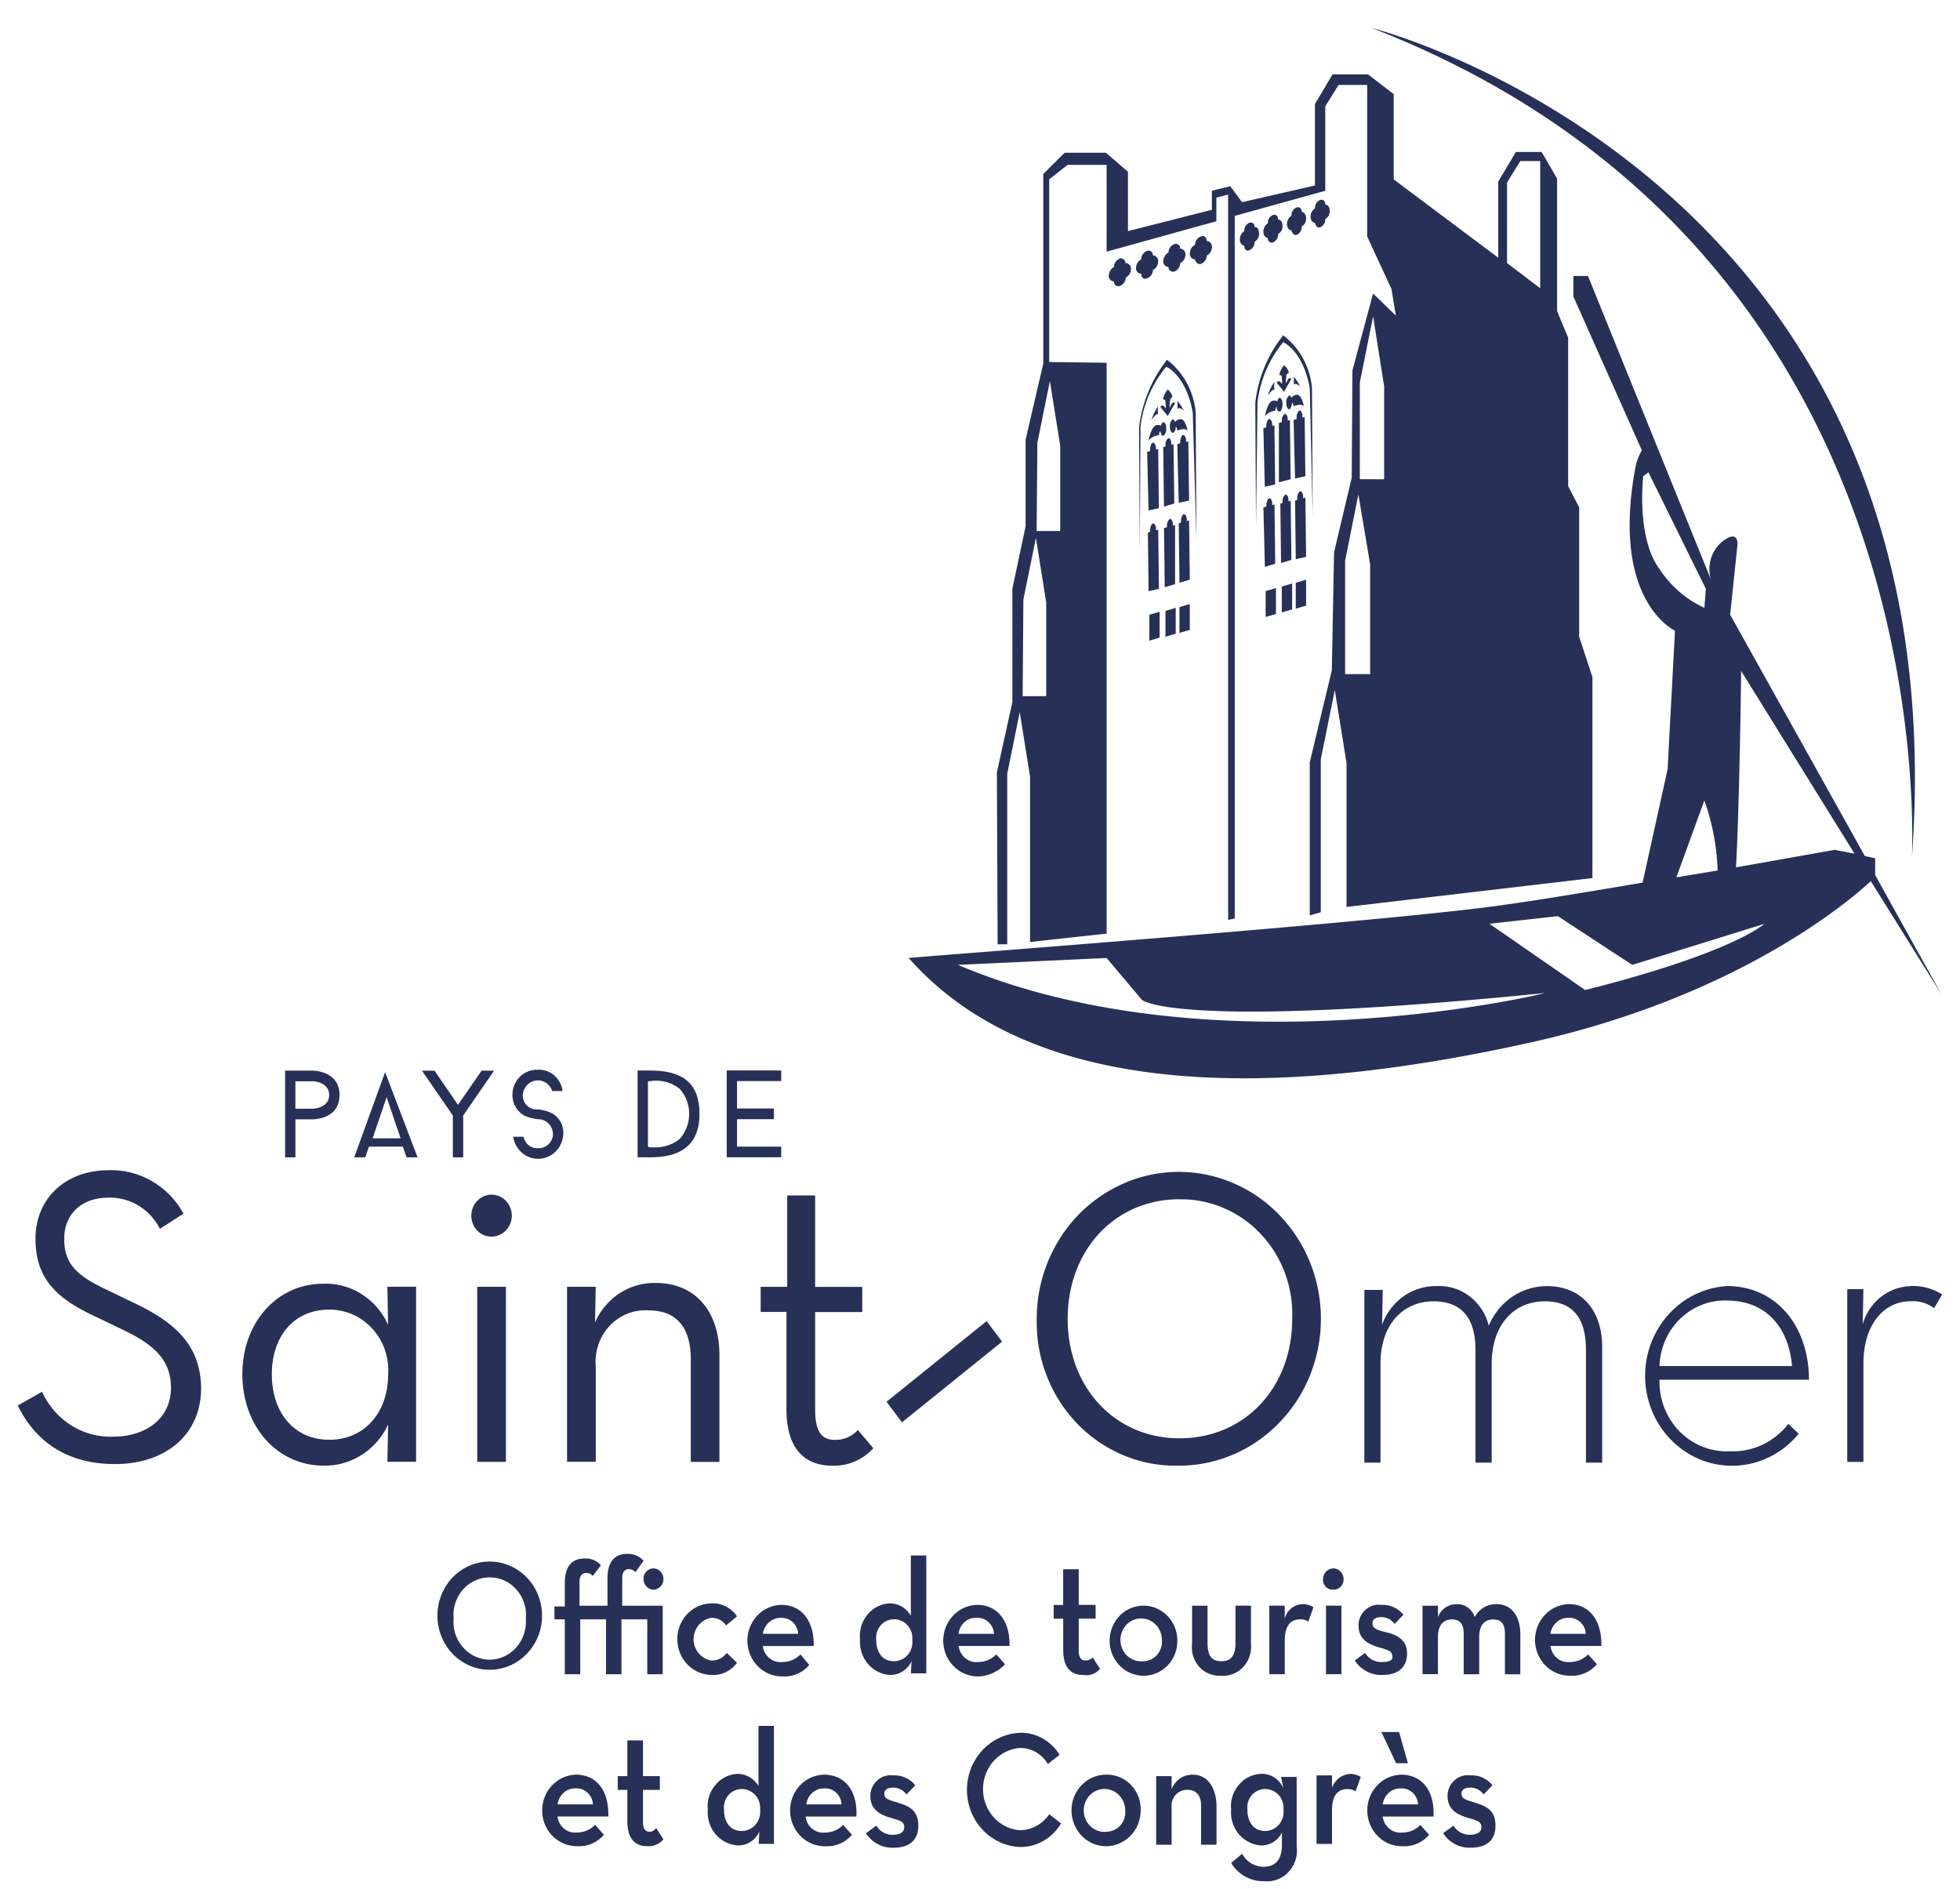 <svg xmlns="http://www.w3.org/2000/svg" viewBox="0 0 55 53" fill="none"><path fill="#273157" d="m3.661 36.508-.62-.3c-.867-.405-1.239-.726-1.239-1.451 0-.684.474-1.155 1.24-1.155.296-.01.588.068.844.223.256.154.464.38.601.652l.662-.427a2.365 2.365 0 0 0-.89-.914 2.264 2.264 0 0 0-1.217-.304c-1.178 0-2.046.77-2.046 1.922 0 1.132.6 1.687 1.715 2.2l.62.298c.97.449 1.466.875 1.466 1.688 0 .854-.702 1.366-1.611 1.366a2.06 2.06 0 0 1-1.187-.316 2.162 2.162 0 0 1-.817-.943l-.682.385c.413.854 1.218 1.644 2.727 1.644 1.404 0 2.417-.812 2.417-2.134-.02-1.175-.681-1.837-1.983-2.434Zm7.23.662a1.975 1.975 0 0 0-.74-.86 1.883 1.883 0 0 0-1.078-.294c-1.301 0-2.272 1.089-2.272 2.54 0 1.474.992 2.563 2.272 2.563.379.01.752-.094 1.074-.3.323-.204.581-.5.744-.854l-.02 1.046h.805v-4.91h-.806l.021 1.069ZM9.24 40.394c-.992 0-1.612-.77-1.612-1.836 0-1.046.6-1.815 1.612-1.815a1.6 1.6 0 0 1 .658.137c.208.092.396.228.55.398.156.17.275.372.352.592.076.22.107.455.092.688 0 1.067-.661 1.836-1.652 1.836Zm4.152.62h.805v-4.912h-.805v4.911Zm-.165-6.898a.596.596 0 0 0 .17.415.557.557 0 0 0 .722.057.584.584 0 0 0 .204-.268.606.606 0 0 0-.134-.637.55.55 0 0 0-.621-.116.574.574 0 0 0-.251.221.603.603 0 0 0-.09.328Zm3.49 4.208c-.016-.207.01-.416.079-.612.068-.196.177-.374.319-.522a1.39 1.39 0 0 1 .5-.336c.189-.073.39-.104.591-.089.786 0 1.178.49 1.178 1.367v2.883h.804v-2.992c0-1.28-.723-2.028-1.776-2.028a1.776 1.776 0 0 0-1.02.286 1.864 1.864 0 0 0-.695.824l.02-1.003h-.805v4.911h.806v-2.689Zm4.607-1.516h.745v2.733c0 1.155.557 1.58 1.28 1.58.216.009.43-.03.63-.115s.38-.212.527-.374l-.433-.512a.844.844 0 0 1-.641.277c-.351 0-.558-.192-.558-.854V36.81h1.322v-.705h-1.322V33.54h-.784v2.563h-.745v.705l-.02.001ZM33.1 41.122a3.896 3.896 0 0 0 2.21-.705 4.096 4.096 0 0 0 1.459-1.854 4.251 4.251 0 0 0 .218-2.38 4.166 4.166 0 0 0-1.096-2.105 3.948 3.948 0 0 0-2.042-1.122 3.867 3.867 0 0 0-2.3.239 4.019 4.019 0 0 0-1.787 1.518 4.222 4.222 0 0 0-.67 2.288c-.013.546.082 1.09.28 1.597.196.508.491.968.866 1.354a3.88 3.88 0 0 0 1.314.888c.492.201 1.018.296 1.547.28v.002Zm0-7.474c.424-.006.844.076 1.236.244.392.167.746.415 1.042.729.296.314.527.687.679 1.096.151.409.22.846.204 1.284 0 1.921-1.322 3.352-3.161 3.352-1.818 0-3.14-1.43-3.14-3.352s1.321-3.355 3.14-3.355v.002Zm5.185 2.541v4.847h.453v-2.775c0-1.11.64-1.751 1.489-1.751.805 0 1.177.49 1.177 1.366v3.16h.455v-2.775c0-1.11.64-1.751 1.489-1.751.805 0 1.156.49 1.156 1.366v3.16h.455v-3.245c0-1.046-.6-1.708-1.55-1.708-.347 0-.687.105-.977.302-.29.197-.517.478-.655.808a1.487 1.487 0 0 0-.541-.826 1.403 1.403 0 0 0-.925-.284 1.566 1.566 0 0 0-.933.292 1.65 1.65 0 0 0-.596.797l.02-.982h-.517Zm10.163-.106a2.385 2.385 0 0 0-1.135.377c-.342.221-.626.526-.826.888a2.587 2.587 0 0 0-.06 2.39 2.5 2.5 0 0 0 .781.93 2.368 2.368 0 0 0 2.297.277c.375-.153.708-.4.968-.72l-.29-.277a2 2 0 0 1-.727.585 1.933 1.933 0 0 1-.905.184 1.83 1.83 0 0 1-.764-.124 1.88 1.88 0 0 1-.653-.43 1.958 1.958 0 0 1-.43-.666 2.01 2.01 0 0 1-.136-.787h4.194c0-1.476-.89-2.63-2.313-2.63v.003Zm0 .405c1.178 0 1.756.833 1.838 1.837h-3.718c.016-.501.222-.976.574-1.32.353-.344.822-.53 1.307-.519v.002Zm5.185-.405a1.418 1.418 0 0 0-.85.303c-.245.192-.425.46-.513.764l.02-.982h-.454v4.847h.454v-2.754c0-1.175.64-1.751 1.302-1.751.242-.021.483.047.682.192l.227-.385a1.55 1.55 0 0 0-.869-.237l.001.003ZM28.12 37.642l-.434-.577-2.809 2.264.434.576 2.809-2.264Zm-19.83-6.238h.473c.041 0 .764 0 .764-.684 0-.683-.744-.683-.764-.683H8v2.434h.29v-1.067Zm0-1.068h.473c.165 0 .474.086.474.385 0 .3-.31.385-.474.385h-.474v-.77ZM9.94 32.47h.31l.103-.3h.95l.104.3h.31l-.91-2.392-.867 2.392Zm.516-.534.393-1.154.392 1.154h-.785Zm2.252.534h.29v-1.173l.867-1.259h-.351l-.662.96-.66-.96h-.352l.868 1.26v1.174-.002Zm2.045-1.154c.113.046.23.074.351.085.11 0 .215.045.292.125.078.08.121.189.121.302a.413.413 0 0 1-.13.28.386.386 0 0 1-.283.105.38.38 0 0 1-.265-.08.404.404 0 0 1-.148-.24h-.29c.028.178.117.339.251.453a.692.692 0 0 0 .944-.043.742.742 0 0 0 .21-.474.63.63 0 0 0-.087-.373.6.6 0 0 0-.285-.247 1.224 1.224 0 0 0-.351-.085.37.37 0 0 1-.288-.1.393.393 0 0 1-.125-.285.446.446 0 0 1 .106-.279.413.413 0 0 1 .539-.084.436.436 0 0 1 .181.235h.29a.693.693 0 0 0-.237-.443.649.649 0 0 0-.466-.154.663.663 0 0 0-.503.206.707.707 0 0 0-.2.52c.003.123.04.242.106.345a.634.634 0 0 0 .267.233v-.002Zm4.875-.064c0-.833-.433-1.217-1.384-1.217h-.352v2.434h.351c.93.003 1.385-.403 1.385-1.215v-.002Zm-1.446.918v-1.837h.062a1.066 1.066 0 0 1 .827.214c.172.191.268.443.268.704 0 .262-.096.514-.268.705a1.088 1.088 0 0 1-.682.235h-.145l-.062-.021Zm3.74 0h-1.24v-.77h1.034v-.299h-1.034v-.77h1.24v-.298h-1.53v2.434h1.53v-.297Zm14.914-17.681-.02-3.588a2.12 2.12 0 0 0-.247-.837 2.048 2.048 0 0 0-.56-.657 3.692 3.692 0 0 0-.784 1.9l.02 3.46.042-3.481c.076-.623.327-1.21.723-1.687.62.342.744 1.303.744 1.303l.082 3.587Zm-4.152 1.986.29-.085v-1.663l-.063.021v-.043c0-.085-.041-.149-.082-.149a.234.234 0 0 0-.082.193v.043l-.083.021.02 1.662Zm2.808-2.819.29-.064-.02-1.665-.063.021v-.043c0-.085-.041-.149-.082-.149-.042 0-.083.107-.083.192v.043l-.082.021.04 1.644Zm-2.54.47-.021-1.665-.062.02v-.04c0-.086-.041-.15-.082-.15a.233.233 0 0 0-.083.192v.043l-.062.021.02 1.666.29-.087Zm.04 3.652v-.724l-.288.086v.726l.289-.088ZM35.72 6.801a.235.235 0 0 0 .109-.094.247.247 0 0 0 .036-.141.24.24 0 0 0 .096-.099.251.251 0 0 0 .028-.136c0-.107-.062-.171-.124-.171 0-.107-.062-.15-.145-.128a.235.235 0 0 0-.108.094.247.247 0 0 0-.036.141.275.275 0 0 0-.124.235c0 .107.062.17.124.17a.124.124 0 0 0 .039.106.115.115 0 0 0 .106.026v-.003Zm-2.499 4.721c-.05-.1-.113-.193-.185-.277a.791.791 0 0 1 0 .235c.062-.086.185.042.185.042Zm-.124 4.827.29-.085-.02-1.666-.063.022v-.043c0-.085-.041-.15-.082-.15-.042 0-.083.107-.083.193v.042l-.062.022.02 1.665Zm.29 1.324v-.726l-.29.085v.724l.29-.083Zm2.995-11.082a.235.235 0 0 0 .11-.095.247.247 0 0 0 .035-.143.24.24 0 0 0 .096-.098.251.251 0 0 0 .028-.137c0-.106-.062-.17-.124-.17 0-.107-.062-.15-.144-.128a.234.234 0 0 0-.109.093.247.247 0 0 0-.036.142.275.275 0 0 0-.124.235c0 .106.062.17.124.17.02.087.082.151.144.13Zm-3.305 7.516.29-.064-.022-1.665-.062.021v-.043c0-.085-.04-.15-.082-.15-.041 0-.083.108-.083.193v.04l-.082.022.04 1.646Zm-.062-2.114c.01.028.017.056.02.086 0 0 .207-.086.29 0 0 0-.062-.342-.207-.32-.082.02-.123.042-.144.085-.02-.043-.041-.086-.062-.086a.25.25 0 0 0-.083.213c0 .107.042.171.083.171s.083-.085.083-.17l.02.021Zm-.827-4.185a.25.25 0 0 0 .118-.091.263.263 0 0 0 .048-.144.257.257 0 0 0 .105-.096.268.268 0 0 0 .04-.14.155.155 0 0 0-.085-.156.143.143 0 0 0-.06-.014.132.132 0 0 0-.05-.11.122.122 0 0 0-.116-.018.25.25 0 0 0-.117.091.263.263 0 0 0-.048.144.285.285 0 0 0-.144.235.157.157 0 0 0 .035.119.148.148 0 0 0 .11.052c0 .106.062.17.165.127Zm.373 3.608.206.257.207-.363c-.083-.086-.145.128-.145.128s-.02-.022 0-.17c.02-.172.083-.065.062-.172a.415.415 0 0 0-.124-.17.69.69 0 0 0-.124.235c-.02.106.062-.022.062.128.02.15 0 .17 0 .17s-.062-.15-.144-.043Zm-1.137-4.162a.25.25 0 0 0-.117.091.263.263 0 0 0-.048.144.295.295 0 0 0-.144.235.155.155 0 0 0 .084.157c.02.009.04.014.06.014a.132.132 0 0 0 .05.11.122.122 0 0 0 .115.018.25.25 0 0 0 .118-.091.263.263 0 0 0 .048-.144.257.257 0 0 0 .105-.096.27.27 0 0 0 .04-.14.157.157 0 0 0-.036-.118.148.148 0 0 0-.11-.052c-.02-.087-.082-.151-.164-.13v.002Zm23.034 20.606-1.839-3.31v-.47l-.289-.063-3.78-6.771.206-1.965s.041-.47-.454-.064a.993.993 0 0 0-.297.478 1.02 1.02 0 0 0 .007.568l-3.451-8.52h-.41v.576l1.921 4.314a1.67 1.67 0 0 0-.165.405c-.744 3.823 1.095 4.656 1.095 4.656l-.207 3.886-.702 3.183c-1.384.235-2.789.47-3.863.62-3.16.469-16.36 1.451-16.732 1.494C29.174 31.04 36.26 30.72 42.85 29.27c5.887-1.282 9.048-3.994 9.647-4.548l1.96 3.14Zm-6.26-3.438c-.373.064-.765.128-1.157.192l.785-2.156c.225.629.35 1.292.372 1.962v.002Zm-1.631-8.458c-.661-.897-.455-2.605-.455-2.605l.145-.107 1.611 3.268-.041.534a3.02 3.02 0 0 1-1.26-1.09ZM26.88 27.07l4.173-.192.991 1.175s.889.854 11.3-.192c0 .02-9.316 2.242-16.464-.79Zm17.6.705-2.685-1.858 1.921-.213 2.087 1.367 3.718-1.154c-1.28.961-5.04 1.858-5.04 1.858Zm7.003-3.93c-.02 0-1.198.213-2.768.49.103-1.901.144-5.51.144-5.51l3.181 5.125-.557-.106Zm-17.91-8.69-.02-3.568a2.117 2.117 0 0 0-.247-.837 2.046 2.046 0 0 0-.558-.656 3.797 3.797 0 0 0-.785 1.9l.02 3.438.02-3.46a3.26 3.26 0 0 1 .724-1.686c.62.342.744 1.302.744 1.302l.102 3.567Zm1.922.747.289-.085-.02-1.666-.063.022v-.043c0-.085-.041-.15-.082-.15-.042 0-.083.107-.083.193v.042l-.083.022.041 1.665Zm-2.955 1.986v-.724l-.289.085v.726l.29-.087Zm.021-5.787c.02.086.041.129.083.129a.25.25 0 0 0 .082-.214c0-.107-.041-.17-.082-.17-.021 0-.062.042-.062.106-.02-.021-.062-.043-.145-.021-.144.064-.206.427-.206.427a.441.441 0 0 1 .29-.15.347.347 0 0 1 .02-.085l.001-.008c0-.003.002-.005.004-.007a.02.02 0 0 1 .015-.007Zm-.248-.32s.145-.213.186-.15a.748.748 0 0 1 0-.234 1.295 1.295 0 0 0-.186.384Zm-.083 2.541.29-.064-.02-1.665-.063.021v-.043c0-.085-.041-.15-.082-.15-.042 0-.083.107-.083.193v.042l-.082.022.04 1.644Zm.724-6.705a.25.25 0 0 0 .117-.09.263.263 0 0 0 .048-.145.257.257 0 0 0 .105-.096.27.27 0 0 0 .04-.139.157.157 0 0 0-.036-.118.148.148 0 0 0-.11-.052.13.13 0 0 0-.048-.11.122.122 0 0 0-.116-.018.25.25 0 0 0-.118.09.263.263 0 0 0-.047.145.295.295 0 0 0-.145.235.157.157 0 0 0 .035.118.147.147 0 0 0 .11.052.132.132 0 0 0 .05.109.123.123 0 0 0 .114.019Zm.744-.213a.25.25 0 0 0 .118-.091.263.263 0 0 0 .047-.144.257.257 0 0 0 .105-.096.268.268 0 0 0 .04-.14.155.155 0 0 0-.085-.156.143.143 0 0 0-.06-.014c0-.106-.082-.17-.165-.128a.25.25 0 0 0-.118.091.263.263 0 0 0-.047.144.257.257 0 0 0-.105.096.27.27 0 0 0-.04.14.157.157 0 0 0 .036.118.148.148 0 0 0 .109.052c.02.085.081.149.164.129l.001-.001Zm-1.467 9.182.29-.064-.02-1.666-.063.022v-.043c0-.085-.041-.15-.082-.15-.042 0-.083.107-.083.193v.042l-.062.022.02 1.644Zm4.814-10.208a.235.235 0 0 0 .108-.093.247.247 0 0 0 .036-.142.24.24 0 0 0 .096-.098.251.251 0 0 0 .028-.137c0-.106-.062-.17-.124-.17 0-.107-.062-.15-.144-.128a.234.234 0 0 0-.109.093.247.247 0 0 0-.036.142.275.275 0 0 0-.124.235c0 .106.063.17.124.17.02.105.082.15.145.128Zm-1.24 10.848v-.727l-.289.085v.727l.29-.085Zm.474-5.915c.01.027.017.056.02.085 0 0 .207-.085.29 0 0 0-.062-.341-.206-.32-.083.021-.124.043-.145.085-.02-.042-.041-.085-.062-.064a.25.25 0 0 0-.082.214c0 .106.041.17.082.17.042 0 .062-.085.083-.17 0-.021 0-.021.02 0Zm-.33 4.484.289-.085-.02-1.666-.063.022v-.043c0-.085-.041-.15-.082-.15a.235.235 0 0 0-.083.193v.042l-.062.022.02 1.665Zm.31 1.303v-.726l-.29.085v.727l.29-.086Zm.082-3.673.29-.064-.021-1.665-.062.02v-.042c0-.085-.041-.17-.083-.15-.041 0-.082.107-.082.193v.043l-.083.02.041 1.645Zm.02 2.264.29-.065-.02-1.665-.063.021v-.042c0-.086-.04-.171-.082-.15-.041 0-.083.085-.083.192v.043l-.062.021.02 1.645Zm-.144-2.243-.02-1.665-.062.021v-.043c0-.085-.042-.149-.083-.149a.235.235 0 0 0-.083.192v.043l-.082.021v1.666l.33-.086Zm-.64-2.348s.144-.214.186-.15a.741.741 0 0 1 0-.235 1.289 1.289 0 0 0-.186.385Zm.248.32c0 .085.041.128.082.128.042 0 .083-.107.083-.213 0-.107-.041-.171-.083-.171-.02 0-.062.043-.062.107-.02-.022-.062-.043-.144-.022-.145.064-.206.428-.206.428a.44.44 0 0 1 .289-.15.343.343 0 0 1 .02-.085.022.022 0 0 1 .006-.016.021.021 0 0 1 .007-.005.02.02 0 0 1 .008 0Zm0-.683.206.256.206-.363c-.082-.085-.144.128-.144.128s-.02-.021 0-.17c0-.171.103-.065.062-.171a.416.416 0 0 0-.124-.171.688.688 0 0 0-.124.235c-.02.107.062-.021.062.128.02.15 0 .17 0 .17s-.062-.15-.144-.042Zm.66.106c-.05-.1-.112-.193-.185-.277a.791.791 0 0 1 0 .235c.041-.086.186.042.186.042Zm.166 6.15v-.726l-.29.085v.727l.29-.086ZM38.489.783c15.019 5.83 15.246 20.627 15.163 23.254C54.974 5.865 40.018 1.188 38.489.783Zm-3.284 5.594c0-.106-.062-.149-.145-.128a.235.235 0 0 0-.108.094.247.247 0 0 0-.036.141.275.275 0 0 0-.124.235c0 .107.062.171.124.171 0 .107.062.17.144.128a.235.235 0 0 0 .109-.093.247.247 0 0 0 .036-.142.24.24 0 0 0 .096-.098.252.252 0 0 0 .028-.137c0-.128-.062-.194-.124-.17Zm-7.21 20.116h.269V21.71l.351-1.73.29 1.815v4.634l2.148-.235V10.178l-1.611-.021V5.032l.516-.406h1.095v2.435l3.08-.854v-.662l.33-.086v20.35l.185-.042V6.057l2.541-.705v-2.37l.373-.598h.803v4.25l.681 1.473.124.748-.64-.62-.579 2.158-.02 3.01-.496 2.093-.062 3.31-.62 2.584v4.292l.31-.085v-4.293l.393-1.943.33 2.05v4.035l6.9-.811v-5.638l-.372-1.131v-3.63l-.31-.598V9.475l-.31-.747V5.011l-.434-.748h-.723l-.494.832V7.23l-2.934-2.197V2.64l-.723-.555h-.992l-.495.833v2.285l-2.045.47-.331-.449-.516.128v.534l-2.355.598V4.818l-.62-.533h-1.157l-.599.597V10.2l-.496 2.134v2.434l-.372 1.751v3.183l-.434 1.965.021 4.827Zm10.453-7.581h-.702v-3.183l.372-1.858.33 1.964v3.076Zm-.29-5.467v-2.711l.373-1.858.31 1.965v2.605l-.682-.001Zm4.504-8.926h.558v3.568l-.93-.706V5.118l.372-.599ZM29.11 12.421l.351-1.73.29 1.815v2.392h-.662l.021-2.477Zm-.393 4.398.352-1.73.289 1.816v2.626h-.661l.02-2.712ZM13.742 43.811c-.2 0-.398.041-.581.123-.184.081-.35.2-.487.35a1.565 1.565 0 0 0-.113 1.947c.17.24.405.421.675.524.27.102.562.12.842.052.28-.068.533-.219.73-.434.198-.216.33-.486.38-.779.05-.292.016-.593-.097-.865a1.507 1.507 0 0 0-.542-.668c-.24-.163-.52-.25-.807-.25Zm0 2.754a1 1 0 0 1-.75-.349 1.071 1.071 0 0 1-.262-.805 1.082 1.082 0 0 1 .258-.81 1.02 1.02 0 0 1 .342-.255.989.989 0 0 1 1.165.256 1.06 1.06 0 0 1 .26.809 1.098 1.098 0 0 1-.264.805c-.095.108-.21.195-.34.255a.999.999 0 0 1-.41.094Zm6.94.085-.289-.277a.505.505 0 0 1-.434.214.58.58 0 0 1-.354-.205.617.617 0 0 1 0-.787.58.58 0 0 1 .354-.204.468.468 0 0 1 .413.213l.31-.256a.838.838 0 0 0-.316-.278.806.806 0 0 0-.407-.085.956.956 0 0 0-.675.3c-.178.188-.278.44-.278.704 0 .263.1.515.278.703.179.187.42.295.675.3a.815.815 0 0 0 .404-.077.842.842 0 0 0 .32-.266v.001Zm-5.123-1.217h.29v1.54h.433v-1.54h.724v1.54h.433v-1.54h.724v1.54h.434V45.05H17.46v-.77c0-.192.083-.256.186-.256a.255.255 0 0 1 .186.085l.227-.32a.583.583 0 0 0-.454-.193c-.352 0-.558.214-.558.684v.77h-.785v-.663c0-.192.082-.256.186-.256a.22.22 0 0 1 .185.085l.228-.299a.55.55 0 0 0-.455-.192c-.35 0-.557.214-.557.684v.662h-.291l.001.361Zm21.856-1.43a.29.29 0 0 0-.203.089.31.31 0 0 0-.086.21.289.289 0 0 0 .078.218.27.27 0 0 0 .211.08.274.274 0 0 0 .207-.085.295.295 0 0 0 .082-.213.31.31 0 0 0-.086-.21.291.291 0 0 0-.203-.09Zm-1.363 1.409v-.363h-.434v1.922h.434v-.94c0-.427.165-.598.434-.598.08-.005.16.018.227.064l.144-.405a.583.583 0 0 0-.289-.086.519.519 0 0 0-.325.112.549.549 0 0 0-.191.294Zm7.974-.406a.945.945 0 0 0-.681.31c-.178.191-.275.449-.27.715.006.266.113.52.3.704a.954.954 0 0 0 .692.279.901.901 0 0 0 .407-.073.93.93 0 0 0 .337-.248l-.248-.278a.693.693 0 0 1-.495.214.482.482 0 0 1-.37-.105.512.512 0 0 1-.188-.344h1.425c.02-.682-.31-1.175-.91-1.175v.001Zm-.517.833a.519.519 0 0 1 .174-.329.487.487 0 0 1 .343-.12.45.45 0 0 1 .325.125.48.48 0 0 1 .148.324h-.99Zm-6.3 1.132h.433v-1.922h-.433v1.922Zm-14.748-.555a.69.69 0 0 1-.496.213.482.482 0 0 1-.369-.104.51.51 0 0 1-.189-.344h1.426c.02-.662-.31-1.155-.91-1.155a.957.957 0 0 0-.68.31c-.178.192-.275.45-.27.715.006.267.114.52.3.704a.954.954 0 0 0 .692.279.901.901 0 0 0 .408-.072.93.93 0 0 0 .337-.249l-.25-.297Zm-.537-1.025a.45.45 0 0 1 .325.124c.089.084.142.2.149.324h-.992a.533.533 0 0 1 .176-.325.501.501 0 0 1 .34-.124h.002Zm16.856 1.238a.514.514 0 0 1-.27-.061.537.537 0 0 1-.203-.195l-.29.213c.086.133.203.24.341.31.138.072.29.105.444.096.496 0 .682-.278.682-.598 0-.405-.31-.533-.578-.597-.268-.064-.393-.107-.393-.257 0-.106.083-.17.248-.17a.457.457 0 0 1 .373.192l.248-.257a.742.742 0 0 0-.62-.278.547.547 0 0 0-.446.14.583.583 0 0 0-.194.437c0 .385.268.512.516.598.29.085.434.106.434.277.017.086-.065.15-.293.15h.001Zm3.203-1.622a.653.653 0 0 0-.35.095.683.683 0 0 0-.25.268.532.532 0 0 0-.198-.272.503.503 0 0 0-.318-.091.54.54 0 0 0-.312.098.568.568 0 0 0-.204.265v-.32h-.434v1.92h.434v-1.045c0-.32.144-.49.392-.49.248 0 .33.15.33.406v1.132h.435v-1.047c0-.32.144-.49.392-.49.248 0 .33.15.33.406v1.132h.432V45.8c-.02-.495-.268-.795-.681-.795l.002.002Zm-11.114 1.815-.206-.32a.276.276 0 0 1-.207.084c-.103 0-.186-.064-.186-.277v-.897h.474v-.385h-.474v-1.001h-.436v1.003h-.267v.385h.268v.874c0 .513.228.705.558.705a.495.495 0 0 0 .474-.172h.002Zm4.235-.705v-1.068h-.434v1.046c0 .32-.103.513-.393.513-.289 0-.392-.17-.392-.513V45.05h-.434v1.068a.818.818 0 0 0 .198.644.768.768 0 0 0 .608.252.765.765 0 0 0 .626-.243.82.82 0 0 0 .219-.653h.002Zm-6.9.576-.248-.278a.692.692 0 0 1-.496.214.482.482 0 0 1-.369-.105.512.512 0 0 1-.188-.344h1.425c.02-.662-.31-1.154-.909-1.154a.957.957 0 0 0-.68.31c-.179.191-.276.449-.27.715.005.266.113.52.299.703a.953.953 0 0 0 .692.28c.28-.011.546-.133.742-.34h.002Zm-.785-1.302c.12-.005.237.04.325.124.089.084.142.2.149.324H26.9a.506.506 0 0 1 .17-.333.474.474 0 0 1 .346-.116h.002Zm5.619.619a1.005 1.005 0 0 0-.17-.54.956.956 0 0 0-.43-.353.92.92 0 0 0-.548-.047.942.942 0 0 0-.482.273 1.013 1.013 0 0 0-.197 1.068c.073.179.195.331.35.438a.928.928 0 0 0 .896.09.94.94 0 0 0 .312-.218.975.975 0 0 0 .267-.711h.002Zm-.95.597a.565.565 0 0 1-.34-.067.593.593 0 0 1-.243-.254.62.62 0 0 1 .083-.677.564.564 0 0 1 .642-.161c.11.043.205.12.271.22.067.1.103.22.103.342a.565.565 0 0 1-.132.416.53.53 0 0 1-.386.182h.002ZM18.06 44.301a.3.3 0 0 0 .083.214.283.283 0 0 0 .207.085.287.287 0 0 0 .19-.095.306.306 0 0 0 0-.407.287.287 0 0 0-.19-.095.273.273 0 0 0-.208.084.293.293 0 0 0-.084.215h.002Zm7.52 1.068a.702.702 0 0 0-.257-.283.67.67 0 0 0-.363-.102.86.86 0 0 0-.62.32.922.922 0 0 0-.206.684.953.953 0 0 0 .21.68.875.875 0 0 0 .616.323.637.637 0 0 0 .366-.096.668.668 0 0 0 .254-.289l-.02.342h.433v-3.307h-.434v1.73l.02-.002Zm-.496 1.238c-.31 0-.496-.235-.496-.597a.53.53 0 0 1 .122-.405.499.499 0 0 1 .757-.003.531.531 0 0 1 .133.408.552.552 0 0 1-.128.42.517.517 0 0 1-.39.178h.002Zm-1.963 3.183a.957.957 0 0 0-.68.31c-.178.192-.275.45-.27.715.006.267.113.52.3.704a.954.954 0 0 0 .692.279.901.901 0 0 0 .407-.073.93.93 0 0 0 .337-.248l-.248-.277a.692.692 0 0 1-.496.213.484.484 0 0 1-.369-.104.512.512 0 0 1-.188-.344h1.425c.039-.706-.313-1.175-.912-1.175h.002Zm-.495.833a.519.519 0 0 1 .173-.328.487.487 0 0 1 .343-.12.45.45 0 0 1 .325.124c.089.084.142.2.149.324h-.99Zm2.582-.042c-.269-.086-.393-.107-.393-.257 0-.106.083-.17.248-.17a.456.456 0 0 1 .373.191l.248-.256a.74.74 0 0 0-.62-.278.549.549 0 0 0-.446.14.585.585 0 0 0-.195.437c0 .385.27.512.517.598.29.085.434.106.434.277 0 .128-.104.214-.31.214a.515.515 0 0 1-.27-.062.535.535 0 0 1-.204-.195l-.29.214a.898.898 0 0 0 .341.31c.138.071.291.104.445.095.495 0 .681-.277.681-.597.017-.47-.293-.577-.561-.662h.002Zm14.11-.79a.957.957 0 0 0-.68.309c-.179.192-.276.45-.27.715.005.267.113.52.299.704a.954.954 0 0 0 .692.279.901.901 0 0 0 .408-.073.93.93 0 0 0 .337-.248l-.248-.277a.692.692 0 0 1-.496.213.484.484 0 0 1-.369-.104.512.512 0 0 1-.189-.344h1.423c.04-.706-.311-1.175-.91-1.175h.003Zm-.516.832a.518.518 0 0 1 .173-.328.487.487 0 0 1 .343-.12c.12-.004.237.04.325.124.089.084.142.2.149.324h-.99Zm-10.205.726a1.108 1.108 0 0 1-.721-.374 1.18 1.18 0 0 1-.291-.779c0-.288.103-.565.29-.778.188-.213.445-.347.722-.375.16-.007.32.031.462.11.142.08.26.196.344.339l.33-.257a1.293 1.293 0 0 0-.487-.468 1.24 1.24 0 0 0-.649-.15 1.531 1.531 0 0 0-1.04.5 1.634 1.634 0 0 0-.423 1.1c0 .41.151.804.423 1.102.273.298.645.477 1.04.5.236.008.469-.05.675-.166.207-.117.38-.288.503-.496l-.331-.256a1.026 1.026 0 0 1-.371.333.987.987 0 0 1-.48.114l.004.001Zm12.808-.77c-.27-.084-.393-.106-.393-.255 0-.107.083-.171.248-.171a.456.456 0 0 1 .372.192l.248-.257a.74.74 0 0 0-.62-.278.549.549 0 0 0-.445.14.584.584 0 0 0-.195.437c0 .385.269.513.517.598.289.085.433.107.433.278 0 .128-.103.213-.31.213a.514.514 0 0 1-.27-.062.535.535 0 0 1-.203-.194l-.29.213a.898.898 0 0 0 .341.31c.138.071.29.104.444.096.496 0 .682-.278.682-.598.016-.47-.294-.576-.563-.661h.004Zm-4.027-.405v-.363h-.434v1.922h.434v-.94c0-.427.165-.598.434-.598.08-.004.16.018.227.065l.145-.406a.582.582 0 0 0-.29-.086.564.564 0 0 0-.321.12.595.595 0 0 0-.2.286h.005Zm-19.15 1.217c-.103 0-.186-.064-.186-.277v-.897h.474v-.385h-.474v-1.004h-.438v1.004h-.269v.385h.269v.874c0 .513.227.705.558.705a.536.536 0 0 0 .454-.192l-.206-.32a.211.211 0 0 1-.08.08.2.2 0 0 1-.107.027h.005Zm17.786-1.217a.673.673 0 0 0-.258-.307.64.64 0 0 0-.382-.099.858.858 0 0 0-.62.32.92.92 0 0 0-.207.684.953.953 0 0 0 .21.68.9.9 0 0 0 .617.323.623.623 0 0 0 .35-.09.653.653 0 0 0 .249-.273v.342c0 .427-.186.62-.517.62a.67.67 0 0 1-.347-.098.699.699 0 0 1-.252-.266l-.31.257c.098.162.236.294.399.384.163.09.346.134.53.128a.813.813 0 0 0 .685-.264.874.874 0 0 0 .225-.718v-1.943h-.438l.066.32ZM35.5 51.37c-.31 0-.496-.235-.496-.598a.53.53 0 0 1 .121-.404.497.497 0 0 1 .584-.13.511.511 0 0 1 .282.316c.023.07.032.144.025.218a.552.552 0 0 1-.129.422.519.519 0 0 1-.392.177l.005-.001Zm3.264-2.776.413.875h.33l-.248-.875h-.495Zm-17.456 1.56a.702.702 0 0 0-.257-.284.67.67 0 0 0-.363-.102.858.858 0 0 0-.62.32.92.92 0 0 0-.206.684.955.955 0 0 0 .21.68.901.901 0 0 0 .616.323.636.636 0 0 0 .366-.095.668.668 0 0 0 .254-.29l-.02.342h.43v-3.31h-.434v1.73l.024.001Zm-.496 1.216c-.31 0-.495-.235-.495-.597a.528.528 0 0 1 .121-.405.495.495 0 0 1 .583-.13.51.51 0 0 1 .283.316c.023.07.031.145.025.219a.551.551 0 0 1-.13.421.517.517 0 0 1-.391.177h.004Zm-4.648-1.58a.957.957 0 0 0-.68.31c-.178.191-.275.449-.27.715.006.266.113.52.3.704a.954.954 0 0 0 .692.278.902.902 0 0 0 .405-.073.93.93 0 0 0 .335-.248l-.248-.278a.693.693 0 0 1-.495.214.482.482 0 0 1-.37-.105.512.512 0 0 1-.188-.344h1.425c.02-.703-.311-1.173-.91-1.173h.004Zm-.516.833a.519.519 0 0 1 .173-.329.487.487 0 0 1 .343-.12.45.45 0 0 1 .326.125c.088.084.142.2.148.324h-.99Zm15.41-.833a.947.947 0 0 0-.544.159.996.996 0 0 0-.367.446 1.035 1.035 0 0 0 .197 1.1.943.943 0 0 0 1.06.227.98.98 0 0 0 .44-.368c.107-.166.165-.361.165-.56a1 1 0 0 0-.27-.714.938.938 0 0 0-.685-.29h.005Zm0 1.602a.566.566 0 0 1-.339-.067.593.593 0 0 1-.243-.255.62.62 0 0 1 .083-.677.564.564 0 0 1 .642-.161c.11.043.204.12.271.22.067.101.103.22.103.342a.562.562 0 0 1-.134.417.528.528 0 0 1-.387.18h.005Zm2.418-1.602a.614.614 0 0 0-.361.106.646.646 0 0 0-.238.3v-.364h-.434v1.924h.434v-1.05a.457.457 0 0 1 .117-.354.429.429 0 0 1 .337-.135c.248 0 .372.17.372.427v1.112h.434v-1.132c-.026-.536-.294-.834-.666-.834h.005Z"/></svg>